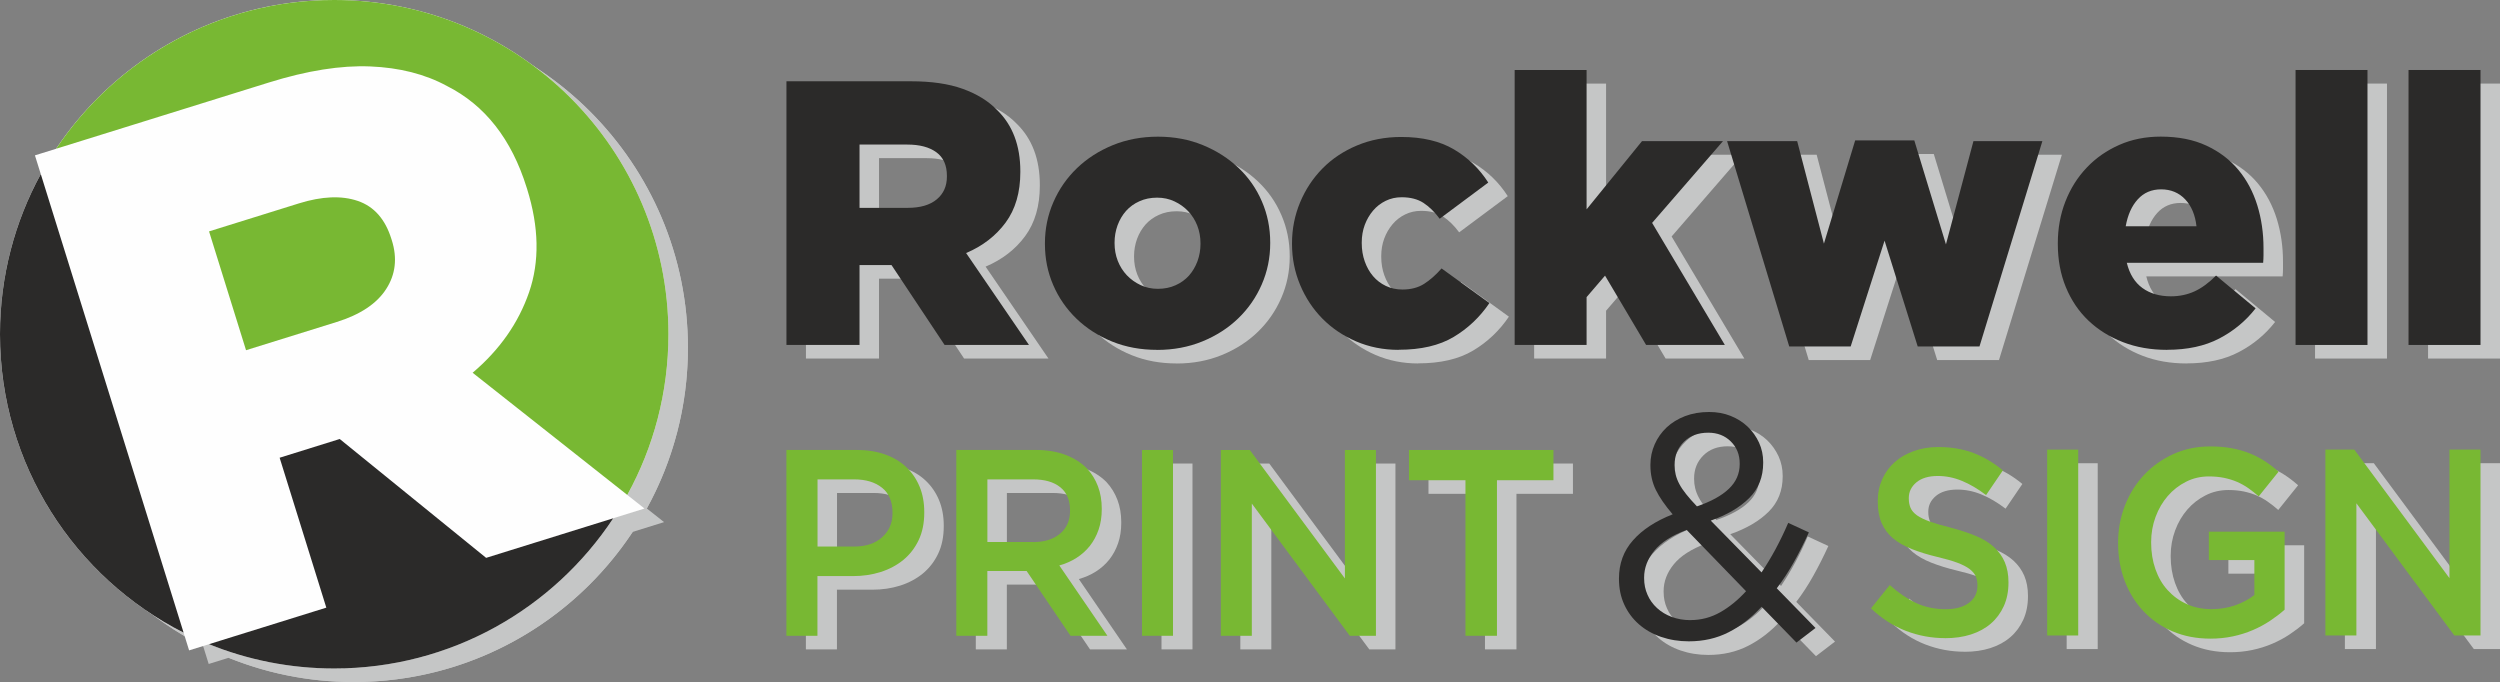 <?xml version="1.0" encoding="UTF-8"?>
<!DOCTYPE svg PUBLIC "-//W3C//DTD SVG 1.1//EN" "http://www.w3.org/Graphics/SVG/1.1/DTD/svg11.dtd">
<!-- Creator: CorelDRAW 2020 (64-Bit) -->
<svg xmlns="http://www.w3.org/2000/svg" xml:space="preserve" width="100mm" height="27.281mm" version="1.1" style="shape-rendering:geometricPrecision; text-rendering:geometricPrecision; image-rendering:optimizeQuality; fill-rule:evenodd; clip-rule:evenodd"
viewBox="0 0 50.013 13.644"
 xmlns:xlink="http://www.w3.org/1999/xlink"
 xmlns:xodm="http://www.corel.com/coreldraw/odm/2003">
 <rect x="0" y="0" width="50.013" height="13.644" fill="#808080" stroke="none"/>
 <defs>
  <style type="text/css">
   <![CDATA[
    .fil2 {fill:#FEFEFE}
    .fil0 {fill:#C5C6C6}
    .fil6 {fill:#2B2A29}
    .fil5 {fill:#78B833}
    .fil4 {fill:#FEFEFE;fill-rule:nonzero}
    .fil1 {fill:#C5C6C6;fill-rule:nonzero}
    .fil7 {fill:#2B2A29;fill-rule:nonzero}
    .fil3 {fill:#78B833;fill-rule:nonzero}
   ]]>
  </style>
 </defs>
 <g id="Layer_x0020_1">
  <g id="_4266878432">
   <g>
    <circle class="fil0" cx="7.076" cy="6.958" r="6.686"/>
    <path class="fil1" d="M17.474 11.206c0.238,0 0.426,-0.062 0.564,-0.187 0.138,-0.124 0.207,-0.284 0.207,-0.48l0 -0.011c0,-0.22 -0.07,-0.387 -0.209,-0.498 -0.139,-0.112 -0.326,-0.168 -0.561,-0.168l-0.73 0 0 1.343 0.73 0zm-1.351 -1.933l1.404 0c0.207,0 0.394,0.029 0.562,0.088 0.168,0.058 0.31,0.142 0.427,0.252 0.117,0.11 0.207,0.241 0.27,0.393 0.063,0.152 0.094,0.322 0.094,0.51l0 0.011c0,0.209 -0.037,0.392 -0.112,0.55 -0.075,0.158 -0.177,0.289 -0.306,0.396 -0.13,0.106 -0.281,0.187 -0.454,0.242 -0.174,0.055 -0.359,0.082 -0.556,0.082l-0.709 0 0 1.195 -0.621 0 0 -3.717z"/>
    <path id="1" class="fil1" d="M21.061 11.116c0.225,0 0.404,-0.056 0.536,-0.168 0.133,-0.112 0.199,-0.264 0.199,-0.456l0 -0.011c0,-0.203 -0.065,-0.357 -0.194,-0.461 -0.129,-0.105 -0.311,-0.158 -0.546,-0.158l-0.913 0 0 1.253 0.918 0zm-1.539 -1.843l1.587 0c0.224,0 0.422,0.033 0.595,0.098 0.173,0.066 0.317,0.157 0.432,0.274 0.095,0.103 0.168,0.221 0.219,0.356 0.051,0.135 0.076,0.283 0.076,0.446l0 0.011c0,0.152 -0.021,0.289 -0.064,0.412 -0.042,0.122 -0.101,0.23 -0.175,0.324 -0.075,0.094 -0.164,0.173 -0.267,0.239 -0.103,0.066 -0.218,0.116 -0.343,0.151l0.962 1.407 -0.738 0 -0.878 -1.296 -0.01 0 -0.776 0 0 1.296 -0.621 0 0 -3.717z"/>
    <polygon id="2" class="fil1" points="23.236,9.273 23.856,9.273 23.856,12.991 23.236,12.991 "/>
    <polygon id="3" class="fil1" points="24.813,9.273 25.392,9.273 27.295,11.844 27.295,9.273 27.916,9.273 27.916,12.991 27.393,12.991 25.433,10.346 25.433,12.991 24.813,12.991 "/>
    <polygon id="4" class="fil1" points="29.707,9.879 28.577,9.879 28.577,9.273 31.467,9.273 31.467,9.879 30.337,9.879 30.337,12.991 29.707,12.991 "/>
    <path class="fil1" d="M39.304 13.038c-0.275,0 -0.537,-0.049 -0.788,-0.146 -0.251,-0.097 -0.483,-0.247 -0.697,-0.449l0.376 -0.467c0.173,0.156 0.348,0.275 0.524,0.358 0.176,0.083 0.377,0.125 0.6,0.125 0.193,0 0.347,-0.043 0.46,-0.127 0.114,-0.085 0.17,-0.198 0.17,-0.34l0 -0.011c0,-0.067 -0.011,-0.127 -0.033,-0.178 -0.022,-0.051 -0.063,-0.1 -0.122,-0.146 -0.06,-0.046 -0.142,-0.088 -0.245,-0.127 -0.104,-0.039 -0.239,-0.078 -0.405,-0.117 -0.191,-0.046 -0.359,-0.098 -0.508,-0.157 -0.147,-0.058 -0.272,-0.129 -0.372,-0.212 -0.1,-0.083 -0.177,-0.185 -0.23,-0.305 -0.053,-0.12 -0.079,-0.266 -0.079,-0.435l0 -0.011c0,-0.159 0.031,-0.305 0.091,-0.438 0.061,-0.133 0.144,-0.246 0.25,-0.34 0.106,-0.094 0.233,-0.167 0.382,-0.22 0.148,-0.053 0.311,-0.08 0.487,-0.08 0.261,0 0.496,0.04 0.705,0.119 0.209,0.08 0.405,0.196 0.588,0.348l-0.336 0.494c-0.163,-0.124 -0.324,-0.219 -0.483,-0.284 -0.159,-0.066 -0.321,-0.098 -0.483,-0.098 -0.183,0 -0.326,0.043 -0.427,0.127 -0.102,0.085 -0.153,0.189 -0.153,0.313l0 0.011c0,0.071 0.012,0.134 0.036,0.189 0.024,0.055 0.067,0.104 0.13,0.149 0.064,0.044 0.15,0.086 0.26,0.125 0.111,0.039 0.251,0.08 0.421,0.122 0.186,0.05 0.353,0.104 0.497,0.165 0.144,0.06 0.265,0.134 0.359,0.22 0.095,0.087 0.168,0.188 0.217,0.303 0.049,0.115 0.074,0.249 0.074,0.401l0 0.011c0,0.173 -0.031,0.329 -0.093,0.467 -0.063,0.138 -0.149,0.255 -0.26,0.35 -0.11,0.096 -0.244,0.168 -0.399,0.218 -0.156,0.05 -0.327,0.074 -0.514,0.074z"/>
    <polygon id="1" class="fil1" points="41.344,9.267 41.965,9.267 41.965,12.985 41.344,12.985 "/>
    <path id="2" class="fil1" d="M44.611 13.048c-0.278,0 -0.531,-0.049 -0.758,-0.146 -0.227,-0.097 -0.421,-0.232 -0.583,-0.404 -0.161,-0.172 -0.286,-0.373 -0.374,-0.605 -0.088,-0.232 -0.132,-0.484 -0.132,-0.757l0 -0.011c0,-0.259 0.045,-0.504 0.136,-0.738 0.091,-0.234 0.218,-0.438 0.382,-0.613 0.164,-0.175 0.359,-0.314 0.584,-0.417 0.226,-0.103 0.472,-0.154 0.74,-0.154 0.156,0 0.298,0.011 0.425,0.035 0.127,0.023 0.245,0.056 0.353,0.098 0.108,0.043 0.211,0.095 0.308,0.157 0.097,0.062 0.191,0.134 0.282,0.215l-0.397 0.494c-0.068,-0.06 -0.137,-0.115 -0.209,-0.165 -0.071,-0.05 -0.146,-0.091 -0.224,-0.125 -0.078,-0.034 -0.164,-0.06 -0.257,-0.08 -0.093,-0.019 -0.196,-0.029 -0.308,-0.029 -0.163,0 -0.315,0.035 -0.455,0.106 -0.141,0.071 -0.263,0.166 -0.366,0.285 -0.103,0.119 -0.185,0.258 -0.244,0.418 -0.059,0.159 -0.089,0.328 -0.089,0.505l0 0.011c0,0.191 0.029,0.369 0.086,0.532 0.058,0.164 0.139,0.304 0.246,0.42 0.107,0.117 0.233,0.21 0.381,0.277 0.147,0.067 0.312,0.101 0.495,0.101 0.169,0 0.327,-0.026 0.474,-0.077 0.147,-0.052 0.275,-0.12 0.383,-0.206l0 -0.699 -0.911 0 0 -0.568 1.516 0 0 1.561c-0.088,0.078 -0.186,0.152 -0.292,0.223 -0.107,0.071 -0.222,0.133 -0.346,0.186 -0.124,0.053 -0.257,0.095 -0.399,0.125 -0.142,0.03 -0.292,0.045 -0.448,0.045z"/>
    <polygon id="3" class="fil1" points="46.91,9.267 47.489,9.267 49.392,11.838 49.392,9.267 50.013,9.267 50.013,12.985 49.49,12.985 47.531,10.34 47.531,12.985 46.91,12.985 "/>
    <g>
     <path class="fil1" d="M7.125 6.714c0.471,-0.147 0.801,-0.366 0.99,-0.658 0.189,-0.291 0.227,-0.616 0.115,-0.975l-0.009 -0.028c-0.123,-0.396 -0.347,-0.65 -0.671,-0.761 -0.324,-0.111 -0.718,-0.095 -1.18,0.049l-1.797 0.559 0.74 2.377 1.811 -0.564zm-6.035 -3.334l4.682 -1.458c0.764,-0.238 1.439,-0.345 2.026,-0.321 0.587,0.024 1.098,0.154 1.534,0.391 0.761,0.384 1.293,1.061 1.595,2.033l0.009 0.028c0.238,0.764 0.251,1.453 0.039,2.067 -0.212,0.614 -0.588,1.151 -1.128,1.609l3.438 2.716 -3.169 0.987 -2.929 -2.378 -0.028 0.009 -1.174 0.366 0.934 2.999 -2.744 0.855 -3.084 -9.902z"/>
     <path class="fil0" d="M7.125 6.714c0.471,-0.147 0.801,-0.366 0.99,-0.658 0.189,-0.291 0.227,-0.616 0.115,-0.975l-0.009 -0.028c-0.123,-0.396 -0.347,-0.65 -0.671,-0.761 -0.324,-0.111 -0.718,-0.095 -1.18,0.049l-1.797 0.559 0.74 2.377 1.811 -0.564z"/>
     <path class="fil0" d="M7.076 0.272c3.693,0 6.686,2.993 6.686,6.686 0,1.165 -0.298,2.261 -0.823,3.215l-3.094 -2.444c0.54,-0.458 0.916,-0.994 1.128,-1.609 0.212,-0.614 0.199,-1.304 -0.039,-2.067l-0.009 -0.028c-0.302,-0.971 -0.834,-1.649 -1.595,-2.033 -0.436,-0.237 -0.947,-0.367 -1.534,-0.391 -0.587,-0.024 -1.262,0.083 -2.026,0.321l-4.258 1.326c1.199,-1.794 3.243,-2.976 5.563,-2.976z"/>
     <path class="fil0" d="M12.658 10.639c-1.196,1.81 -3.249,3.005 -5.582,3.005 -0.886,0 -1.732,-0.173 -2.505,-0.486l2.347 -0.731 -0.934 -2.999 1.174 -0.366 0.028 -0.009 2.929 2.378 2.543 -0.792z"/>
     <path class="fil0" d="M4.063 12.928c-2.179,-1.102 -3.673,-3.361 -3.673,-5.97 0,-1.161 0.296,-2.252 0.816,-3.203l2.857 9.173z"/>
    </g>
    <path class="fil1" d="M18.55 4.43c0.251,0 0.445,-0.057 0.58,-0.17 0.136,-0.113 0.203,-0.265 0.203,-0.456l0 -0.015c0,-0.211 -0.07,-0.368 -0.211,-0.471 -0.141,-0.103 -0.334,-0.154 -0.58,-0.154l-0.957 0 0 1.266 0.965 0zm-2.427 -2.532l2.494 0c0.407,0 0.751,0.05 1.032,0.151 0.281,0.101 0.51,0.241 0.686,0.422 0.311,0.301 0.467,0.711 0.467,1.228l0 0.015c0,0.407 -0.098,0.744 -0.294,1.01 -0.196,0.266 -0.46,0.47 -0.791,0.61l1.258 1.839 -1.688 0 -1.062 -1.598 -0.015 0 -0.625 0 0 1.598 -1.462 0 0 -5.275z"/>
    <path id="1" class="fil1" d="M23.554 6.05c0.131,0 0.249,-0.024 0.354,-0.072 0.105,-0.046 0.195,-0.112 0.268,-0.193 0.073,-0.083 0.129,-0.178 0.17,-0.288 0.04,-0.111 0.06,-0.225 0.06,-0.344l0 -0.015c0,-0.124 -0.021,-0.241 -0.064,-0.352 -0.043,-0.109 -0.103,-0.205 -0.181,-0.288 -0.078,-0.082 -0.17,-0.148 -0.275,-0.197 -0.105,-0.05 -0.221,-0.075 -0.347,-0.075 -0.131,0 -0.249,0.024 -0.354,0.072 -0.105,0.046 -0.195,0.112 -0.268,0.193 -0.073,0.083 -0.129,0.178 -0.17,0.288 -0.04,0.111 -0.06,0.225 -0.06,0.344l0 0.015c0,0.124 0.021,0.241 0.064,0.352 0.043,0.109 0.103,0.205 0.181,0.288 0.078,0.082 0.17,0.148 0.275,0.197 0.105,0.05 0.221,0.075 0.347,0.075zm-0.015 1.221c-0.327,0 -0.627,-0.055 -0.9,-0.166 -0.274,-0.111 -0.511,-0.263 -0.712,-0.456 -0.201,-0.194 -0.357,-0.418 -0.467,-0.674 -0.111,-0.256 -0.166,-0.53 -0.166,-0.821l0 -0.015c0,-0.291 0.057,-0.567 0.17,-0.825 0.113,-0.259 0.27,-0.485 0.471,-0.678 0.201,-0.193 0.44,-0.347 0.716,-0.46 0.276,-0.113 0.578,-0.17 0.904,-0.17 0.327,0 0.627,0.057 0.901,0.17 0.274,0.113 0.511,0.265 0.712,0.456 0.201,0.191 0.357,0.414 0.467,0.671 0.111,0.256 0.166,0.53 0.166,0.821l0 0.015c0,0.291 -0.057,0.567 -0.17,0.825 -0.113,0.259 -0.27,0.485 -0.471,0.678 -0.201,0.194 -0.44,0.347 -0.716,0.46 -0.276,0.113 -0.578,0.17 -0.904,0.17z"/>
    <path id="2" class="fil1" d="M28.37 7.271c-0.306,0 -0.59,-0.057 -0.852,-0.17 -0.261,-0.113 -0.486,-0.265 -0.674,-0.456 -0.188,-0.191 -0.337,-0.416 -0.445,-0.674 -0.108,-0.259 -0.162,-0.531 -0.162,-0.818l0 -0.015c0,-0.286 0.054,-0.559 0.162,-0.818 0.108,-0.259 0.258,-0.485 0.448,-0.678 0.191,-0.194 0.421,-0.347 0.69,-0.46 0.269,-0.113 0.564,-0.17 0.885,-0.17 0.422,0 0.774,0.083 1.055,0.249 0.281,0.166 0.51,0.387 0.686,0.663l-0.972 0.724c-0.101,-0.136 -0.208,-0.241 -0.324,-0.317 -0.116,-0.075 -0.261,-0.113 -0.437,-0.113 -0.116,0 -0.222,0.024 -0.32,0.072 -0.098,0.048 -0.182,0.113 -0.252,0.196 -0.07,0.083 -0.126,0.178 -0.166,0.286 -0.04,0.108 -0.06,0.225 -0.06,0.35l0 0.015c0,0.131 0.02,0.252 0.06,0.365 0.04,0.113 0.095,0.211 0.166,0.294 0.07,0.083 0.156,0.148 0.256,0.196 0.101,0.048 0.211,0.072 0.332,0.072 0.171,0 0.315,-0.038 0.433,-0.113 0.118,-0.075 0.235,-0.178 0.35,-0.309l0.957 0.693c-0.191,0.281 -0.429,0.507 -0.716,0.678 -0.286,0.171 -0.653,0.256 -1.1,0.256z"/>
    <polygon id="3" class="fil1" points="30.691,1.672 32.13,1.672 32.13,4.46 33.238,3.096 34.858,3.096 33.441,4.731 34.896,7.173 33.321,7.173 32.499,5.786 32.13,6.216 32.13,7.173 30.691,7.173 "/>
    <polygon id="4" class="fil1" points="34.941,3.096 36.343,3.096 36.878,5.146 37.503,3.081 38.686,3.081 39.319,5.161 39.869,3.096 41.248,3.096 39.99,7.203 38.754,7.203 38.091,5.085 37.413,7.203 36.184,7.203 "/>
    <path id="5" class="fil1" d="M44.331 4.799c-0.025,-0.226 -0.101,-0.406 -0.226,-0.539 -0.126,-0.133 -0.286,-0.2 -0.482,-0.2 -0.191,0 -0.347,0.067 -0.467,0.2 -0.121,0.133 -0.201,0.313 -0.241,0.539l1.417 0zm-0.588 2.472c-0.322,0 -0.616,-0.051 -0.882,-0.154 -0.266,-0.103 -0.496,-0.246 -0.69,-0.43 -0.193,-0.183 -0.344,-0.406 -0.452,-0.667 -0.108,-0.261 -0.162,-0.55 -0.162,-0.867l0 -0.015c0,-0.296 0.05,-0.574 0.151,-0.833 0.101,-0.259 0.242,-0.485 0.426,-0.678 0.183,-0.194 0.401,-0.345 0.652,-0.456 0.251,-0.111 0.527,-0.166 0.829,-0.166 0.352,0 0.657,0.06 0.916,0.181 0.259,0.121 0.472,0.283 0.64,0.486 0.168,0.203 0.294,0.44 0.377,0.708 0.083,0.269 0.124,0.554 0.124,0.855 0,0.045 0,0.093 0,0.143 0,0.05 -0.003,0.101 -0.007,0.151l-2.728 0c0.055,0.226 0.16,0.394 0.313,0.505 0.153,0.111 0.343,0.166 0.569,0.166 0.171,0 0.328,-0.033 0.471,-0.098 0.143,-0.065 0.288,-0.171 0.433,-0.317l0.791 0.656c-0.196,0.251 -0.438,0.452 -0.727,0.603 -0.289,0.151 -0.637,0.226 -1.044,0.226z"/>
    <polygon id="6" class="fil1" points="46.313,1.672 47.752,1.672 47.752,7.173 46.313,7.173 "/>
    <polygon id="7" class="fil1" points="48.574,1.672 50.013,1.672 50.013,7.173 48.574,7.173 "/>
    <path class="fil1" d="M34.208 12.677c0.212,0 0.41,-0.052 0.594,-0.156 0.184,-0.104 0.357,-0.245 0.518,-0.422l-1.188 -1.226c-0.296,0.11 -0.512,0.249 -0.648,0.416 -0.136,0.167 -0.203,0.346 -0.203,0.537l0 0.013c0,0.119 0.022,0.229 0.067,0.33 0.044,0.102 0.108,0.191 0.191,0.267 0.083,0.076 0.181,0.136 0.295,0.178 0.114,0.042 0.239,0.064 0.375,0.064zm0.127 -2.274c0.284,-0.097 0.498,-0.215 0.642,-0.353 0.144,-0.138 0.216,-0.302 0.216,-0.492l0 -0.013c0,-0.178 -0.059,-0.325 -0.178,-0.442 -0.119,-0.117 -0.269,-0.175 -0.451,-0.175 -0.203,0 -0.366,0.061 -0.489,0.184 -0.123,0.123 -0.184,0.275 -0.184,0.457l0 0.013c0,0.064 0.007,0.126 0.022,0.187 0.015,0.061 0.039,0.124 0.073,0.187 0.034,0.064 0.079,0.131 0.137,0.203 0.057,0.072 0.128,0.152 0.213,0.241zm1.296 2.007c-0.203,0.22 -0.423,0.391 -0.661,0.511 -0.237,0.121 -0.502,0.181 -0.794,0.181 -0.199,0 -0.384,-0.03 -0.556,-0.089 -0.172,-0.059 -0.32,-0.144 -0.445,-0.254 -0.125,-0.11 -0.222,-0.241 -0.292,-0.394 -0.07,-0.152 -0.105,-0.322 -0.105,-0.508l0 -0.013c0,-0.296 0.093,-0.551 0.28,-0.762 0.186,-0.212 0.451,-0.386 0.794,-0.521 -0.152,-0.178 -0.265,-0.341 -0.337,-0.489 -0.072,-0.148 -0.108,-0.311 -0.108,-0.489l0 -0.013c0,-0.144 0.029,-0.281 0.086,-0.41 0.057,-0.129 0.137,-0.241 0.238,-0.337 0.102,-0.095 0.225,-0.171 0.368,-0.226 0.144,-0.055 0.305,-0.083 0.483,-0.083 0.157,0 0.301,0.026 0.432,0.079 0.131,0.053 0.245,0.125 0.34,0.216 0.095,0.091 0.17,0.197 0.226,0.318 0.055,0.121 0.083,0.251 0.083,0.391l0 0.013c0,0.284 -0.093,0.519 -0.28,0.705 -0.186,0.186 -0.443,0.337 -0.769,0.451l1.016 1.036c0.097,-0.144 0.191,-0.299 0.28,-0.464 0.089,-0.165 0.174,-0.341 0.254,-0.527l0.413 0.191c-0.097,0.212 -0.198,0.411 -0.302,0.597 -0.104,0.186 -0.217,0.36 -0.34,0.521l0.775 0.794 -0.381 0.292 -0.699 -0.718z"/>
   </g>
   <g>
    <circle class="fil2" cx="6.686" cy="6.686" r="6.686"/>
    <path class="fil3" d="M17.084 10.934c0.238,0 0.426,-0.062 0.564,-0.187 0.138,-0.124 0.207,-0.284 0.207,-0.48l0 -0.011c0,-0.22 -0.07,-0.387 -0.209,-0.498 -0.139,-0.112 -0.326,-0.168 -0.561,-0.168l-0.73 0 0 1.343 0.73 0zm-1.351 -1.933l1.404 0c0.207,0 0.394,0.029 0.562,0.088 0.168,0.058 0.31,0.142 0.427,0.252 0.117,0.11 0.207,0.241 0.27,0.393 0.063,0.152 0.094,0.322 0.094,0.51l0 0.011c0,0.209 -0.037,0.392 -0.112,0.55 -0.075,0.158 -0.177,0.289 -0.306,0.396 -0.13,0.106 -0.281,0.187 -0.454,0.242 -0.174,0.055 -0.359,0.082 -0.556,0.082l-0.709 0 0 1.195 -0.621 0 0 -3.717z"/>
    <path id="1" class="fil3" d="M20.671 10.844c0.225,0 0.404,-0.056 0.536,-0.168 0.133,-0.112 0.199,-0.264 0.199,-0.456l0 -0.011c0,-0.203 -0.065,-0.357 -0.194,-0.461 -0.129,-0.105 -0.311,-0.158 -0.546,-0.158l-0.913 0 0 1.253 0.918 0zm-1.539 -1.843l1.587 0c0.224,0 0.422,0.033 0.595,0.098 0.173,0.066 0.317,0.157 0.432,0.274 0.095,0.103 0.168,0.221 0.219,0.356 0.051,0.135 0.076,0.283 0.076,0.446l0 0.011c0,0.152 -0.021,0.289 -0.064,0.412 -0.042,0.122 -0.101,0.23 -0.175,0.324 -0.075,0.094 -0.164,0.173 -0.267,0.239 -0.103,0.066 -0.218,0.116 -0.343,0.151l0.962 1.407 -0.738 0 -0.878 -1.296 -0.01 0 -0.776 0 0 1.296 -0.621 0 0 -3.717z"/>
    <polygon id="2" class="fil3" points="22.846,9.002 23.466,9.002 23.466,12.719 22.846,12.719 "/>
    <polygon id="3" class="fil3" points="24.423,9.002 25.002,9.002 26.905,11.572 26.905,9.002 27.526,9.002 27.526,12.719 27.003,12.719 25.043,10.074 25.043,12.719 24.423,12.719 "/>
    <polygon id="4" class="fil3" points="29.317,9.607 28.187,9.607 28.187,9.002 31.077,9.002 31.077,9.607 29.947,9.607 29.947,12.719 29.317,12.719 "/>
    <path class="fil3" d="M38.914 12.766c-0.275,0 -0.537,-0.049 -0.788,-0.146 -0.251,-0.097 -0.483,-0.247 -0.697,-0.449l0.376 -0.467c0.173,0.156 0.348,0.275 0.524,0.358 0.176,0.083 0.377,0.125 0.6,0.125 0.193,0 0.347,-0.043 0.46,-0.127 0.114,-0.085 0.17,-0.198 0.17,-0.34l0 -0.011c0,-0.067 -0.011,-0.127 -0.033,-0.178 -0.022,-0.051 -0.063,-0.1 -0.122,-0.146 -0.06,-0.046 -0.142,-0.088 -0.245,-0.127 -0.104,-0.039 -0.239,-0.078 -0.405,-0.117 -0.191,-0.046 -0.359,-0.098 -0.508,-0.157 -0.147,-0.058 -0.272,-0.129 -0.372,-0.212 -0.1,-0.083 -0.177,-0.185 -0.23,-0.305 -0.053,-0.12 -0.079,-0.266 -0.079,-0.435l0 -0.011c0,-0.159 0.031,-0.305 0.091,-0.438 0.061,-0.133 0.144,-0.246 0.25,-0.34 0.106,-0.094 0.233,-0.167 0.382,-0.22 0.148,-0.053 0.311,-0.08 0.487,-0.08 0.261,0 0.496,0.04 0.705,0.119 0.209,0.08 0.404,0.196 0.588,0.348l-0.336 0.494c-0.163,-0.124 -0.324,-0.219 -0.483,-0.284 -0.159,-0.066 -0.321,-0.098 -0.483,-0.098 -0.183,0 -0.326,0.043 -0.427,0.127 -0.102,0.085 -0.153,0.189 -0.153,0.313l0 0.011c0,0.071 0.012,0.134 0.036,0.189 0.024,0.055 0.067,0.104 0.13,0.149 0.064,0.044 0.15,0.086 0.26,0.125 0.111,0.039 0.251,0.08 0.421,0.122 0.186,0.05 0.353,0.104 0.497,0.165 0.144,0.06 0.265,0.134 0.359,0.22 0.095,0.087 0.168,0.188 0.217,0.303 0.049,0.115 0.074,0.249 0.074,0.401l0 0.011c0,0.173 -0.031,0.329 -0.093,0.467 -0.063,0.138 -0.149,0.255 -0.26,0.35 -0.11,0.096 -0.244,0.168 -0.399,0.218 -0.156,0.05 -0.327,0.074 -0.514,0.074z"/>
    <polygon id="1" class="fil3" points="40.954,8.995 41.575,8.995 41.575,12.713 40.954,12.713 "/>
    <path id="2" class="fil3" d="M44.22 12.776c-0.278,0 -0.531,-0.049 -0.758,-0.146 -0.227,-0.097 -0.421,-0.232 -0.583,-0.404 -0.161,-0.172 -0.286,-0.373 -0.374,-0.605 -0.088,-0.232 -0.132,-0.484 -0.132,-0.757l0 -0.011c0,-0.259 0.045,-0.504 0.136,-0.738 0.091,-0.234 0.218,-0.438 0.382,-0.613 0.164,-0.175 0.359,-0.314 0.584,-0.417 0.226,-0.103 0.472,-0.154 0.74,-0.154 0.156,0 0.298,0.011 0.425,0.035 0.127,0.023 0.245,0.056 0.353,0.098 0.108,0.043 0.211,0.095 0.308,0.157 0.097,0.062 0.191,0.134 0.282,0.215l-0.397 0.494c-0.068,-0.06 -0.137,-0.115 -0.209,-0.165 -0.071,-0.05 -0.146,-0.091 -0.224,-0.125 -0.078,-0.034 -0.164,-0.06 -0.257,-0.08 -0.093,-0.019 -0.196,-0.029 -0.308,-0.029 -0.163,0 -0.315,0.035 -0.455,0.106 -0.141,0.071 -0.263,0.166 -0.366,0.285 -0.103,0.119 -0.185,0.258 -0.244,0.418 -0.059,0.159 -0.089,0.328 -0.089,0.505l0 0.011c0,0.191 0.029,0.369 0.086,0.532 0.058,0.164 0.139,0.304 0.246,0.42 0.107,0.117 0.233,0.21 0.381,0.277 0.147,0.067 0.312,0.101 0.495,0.101 0.169,0 0.327,-0.026 0.474,-0.077 0.147,-0.052 0.275,-0.12 0.383,-0.206l0 -0.699 -0.911 0 0 -0.568 1.516 0 0 1.561c-0.088,0.078 -0.186,0.152 -0.292,0.223 -0.107,0.071 -0.222,0.133 -0.346,0.186 -0.124,0.053 -0.257,0.095 -0.399,0.125 -0.142,0.03 -0.292,0.045 -0.448,0.045z"/>
    <polygon id="3" class="fil3" points="46.52,8.995 47.099,8.995 49.002,11.566 49.002,8.995 49.623,8.995 49.623,12.713 49.1,12.713 47.14,10.068 47.14,12.713 46.52,12.713 "/>
    <g>
     <path class="fil4" d="M6.734 6.442c0.471,-0.147 0.802,-0.366 0.99,-0.658 0.189,-0.291 0.227,-0.617 0.115,-0.975l-0.009 -0.028c-0.123,-0.396 -0.347,-0.65 -0.671,-0.761 -0.324,-0.111 -0.718,-0.095 -1.18,0.049l-1.797 0.56 0.74 2.377 1.811 -0.564zm-6.035 -3.334l4.682 -1.458c0.764,-0.238 1.439,-0.345 2.026,-0.321 0.587,0.024 1.098,0.154 1.534,0.391 0.761,0.384 1.293,1.061 1.595,2.033l0.009 0.028c0.238,0.764 0.251,1.453 0.039,2.067 -0.212,0.614 -0.588,1.151 -1.129,1.609l3.438 2.716 -3.169 0.987 -2.929 -2.378 -0.028 0.009 -1.174 0.366 0.934 2.999 -2.744 0.855 -3.084 -9.902z"/>
     <path class="fil5" d="M6.734 6.442c0.471,-0.147 0.802,-0.366 0.99,-0.658 0.189,-0.291 0.227,-0.617 0.115,-0.975l-0.009 -0.028c-0.123,-0.396 -0.347,-0.65 -0.671,-0.761 -0.324,-0.111 -0.718,-0.095 -1.18,0.049l-1.797 0.56 0.74 2.377 1.811 -0.564z"/>
     <path class="fil5" d="M6.686 0c3.693,0 6.686,2.993 6.686,6.686 0,1.165 -0.298,2.261 -0.823,3.215l-3.094 -2.444c0.54,-0.458 0.916,-0.994 1.129,-1.609 0.212,-0.614 0.199,-1.304 -0.039,-2.067l-0.009 -0.028c-0.302,-0.971 -0.834,-1.649 -1.595,-2.033 -0.436,-0.237 -0.947,-0.367 -1.534,-0.391 -0.587,-0.024 -1.262,0.083 -2.026,0.321l-4.258 1.326c1.199,-1.794 3.243,-2.976 5.563,-2.976z"/>
     <path class="fil6" d="M12.268 10.368c-1.196,1.81 -3.249,3.005 -5.582,3.005 -0.886,0 -1.732,-0.173 -2.505,-0.486l2.347 -0.731 -0.934 -2.999 1.174 -0.366 0.028 -0.009 2.929 2.378 2.543 -0.792z"/>
     <path class="fil6" d="M3.673 12.656c-2.179,-1.102 -3.673,-3.361 -3.673,-5.97 0,-1.161 0.296,-2.252 0.816,-3.203l2.857 9.173z"/>
    </g>
    <path class="fil7" d="M18.16 4.158c0.251,0 0.445,-0.057 0.58,-0.17 0.136,-0.113 0.203,-0.265 0.203,-0.456l0 -0.015c0,-0.211 -0.07,-0.368 -0.211,-0.471 -0.141,-0.103 -0.334,-0.154 -0.58,-0.154l-0.957 0 0 1.266 0.965 0zm-2.427 -2.532l2.494 0c0.407,0 0.751,0.05 1.032,0.151 0.281,0.101 0.51,0.241 0.686,0.422 0.311,0.301 0.467,0.711 0.467,1.228l0 0.015c0,0.407 -0.098,0.744 -0.294,1.01 -0.196,0.266 -0.46,0.47 -0.791,0.61l1.258 1.839 -1.688 0 -1.062 -1.598 -0.015 0 -0.625 0 0 1.598 -1.462 0 0 -5.275z"/>
    <path id="1" class="fil7" d="M23.164 5.778c0.131,0 0.249,-0.024 0.354,-0.072 0.105,-0.046 0.195,-0.112 0.268,-0.193 0.073,-0.083 0.129,-0.178 0.17,-0.288 0.04,-0.111 0.06,-0.225 0.06,-0.344l0 -0.015c0,-0.124 -0.021,-0.241 -0.064,-0.352 -0.043,-0.109 -0.103,-0.205 -0.181,-0.288 -0.078,-0.082 -0.17,-0.148 -0.275,-0.197 -0.105,-0.05 -0.221,-0.075 -0.347,-0.075 -0.131,0 -0.249,0.024 -0.354,0.072 -0.105,0.046 -0.195,0.112 -0.268,0.193 -0.073,0.083 -0.129,0.178 -0.17,0.288 -0.04,0.111 -0.06,0.225 -0.06,0.344l0 0.015c0,0.124 0.021,0.241 0.064,0.352 0.043,0.109 0.103,0.205 0.181,0.288 0.078,0.082 0.17,0.148 0.275,0.197 0.105,0.05 0.221,0.075 0.347,0.075zm-0.015 1.221c-0.327,0 -0.627,-0.055 -0.9,-0.166 -0.274,-0.111 -0.511,-0.263 -0.712,-0.456 -0.201,-0.194 -0.357,-0.418 -0.467,-0.674 -0.111,-0.256 -0.166,-0.53 -0.166,-0.821l0 -0.015c0,-0.291 0.057,-0.567 0.17,-0.825 0.113,-0.259 0.27,-0.485 0.471,-0.678 0.201,-0.193 0.44,-0.347 0.716,-0.46 0.276,-0.113 0.578,-0.17 0.904,-0.17 0.327,0 0.627,0.057 0.901,0.17 0.274,0.113 0.511,0.265 0.712,0.456 0.201,0.191 0.357,0.414 0.467,0.671 0.111,0.256 0.166,0.53 0.166,0.821l0 0.015c0,0.291 -0.057,0.567 -0.17,0.825 -0.113,0.259 -0.27,0.485 -0.471,0.678 -0.201,0.194 -0.44,0.347 -0.716,0.46 -0.276,0.113 -0.578,0.17 -0.904,0.17z"/>
    <path id="2" class="fil7" d="M27.98 6.999c-0.306,0 -0.59,-0.057 -0.852,-0.17 -0.261,-0.113 -0.486,-0.265 -0.674,-0.456 -0.188,-0.191 -0.337,-0.416 -0.445,-0.674 -0.108,-0.259 -0.162,-0.531 -0.162,-0.818l0 -0.015c0,-0.286 0.054,-0.559 0.162,-0.818 0.108,-0.259 0.258,-0.485 0.448,-0.678 0.191,-0.194 0.421,-0.347 0.69,-0.46 0.269,-0.113 0.564,-0.17 0.885,-0.17 0.422,0 0.774,0.083 1.055,0.249 0.281,0.166 0.51,0.387 0.686,0.663l-0.972 0.724c-0.101,-0.136 -0.208,-0.241 -0.324,-0.317 -0.116,-0.075 -0.261,-0.113 -0.437,-0.113 -0.116,0 -0.222,0.024 -0.32,0.072 -0.098,0.048 -0.182,0.113 -0.252,0.196 -0.07,0.083 -0.126,0.178 -0.166,0.286 -0.04,0.108 -0.06,0.225 -0.06,0.35l0 0.015c0,0.131 0.02,0.252 0.06,0.365 0.04,0.113 0.095,0.211 0.166,0.294 0.07,0.083 0.156,0.148 0.256,0.196 0.101,0.048 0.211,0.072 0.332,0.072 0.171,0 0.315,-0.038 0.433,-0.113 0.118,-0.075 0.235,-0.178 0.35,-0.309l0.957 0.693c-0.191,0.281 -0.429,0.507 -0.716,0.678 -0.286,0.171 -0.653,0.256 -1.1,0.256z"/>
    <polygon id="3" class="fil7" points="30.301,1.4 31.74,1.4 31.74,4.188 32.848,2.824 34.468,2.824 33.051,4.459 34.506,6.901 32.931,6.901 32.109,5.514 31.74,5.944 31.74,6.901 30.301,6.901 "/>
    <polygon id="4" class="fil7" points="34.551,2.824 35.953,2.824 36.488,4.874 37.113,2.809 38.296,2.809 38.929,4.889 39.479,2.824 40.858,2.824 39.6,6.931 38.364,6.931 37.701,4.814 37.023,6.931 35.794,6.931 "/>
    <path id="5" class="fil7" d="M43.941 4.527c-0.025,-0.226 -0.101,-0.406 -0.226,-0.539 -0.126,-0.133 -0.286,-0.2 -0.482,-0.2 -0.191,0 -0.347,0.067 -0.467,0.2 -0.121,0.133 -0.201,0.313 -0.241,0.539l1.417 0zm-0.588 2.472c-0.322,0 -0.616,-0.051 -0.882,-0.154 -0.266,-0.103 -0.496,-0.246 -0.69,-0.43 -0.193,-0.183 -0.344,-0.406 -0.452,-0.667 -0.108,-0.261 -0.162,-0.55 -0.162,-0.867l0 -0.015c0,-0.296 0.05,-0.574 0.151,-0.833 0.101,-0.259 0.242,-0.485 0.426,-0.678 0.183,-0.194 0.401,-0.345 0.652,-0.456 0.251,-0.111 0.527,-0.166 0.829,-0.166 0.352,0 0.657,0.06 0.916,0.181 0.259,0.121 0.472,0.283 0.64,0.486 0.168,0.203 0.294,0.44 0.377,0.708 0.083,0.269 0.124,0.554 0.124,0.855 0,0.045 0,0.093 0,0.143 0,0.05 -0.003,0.101 -0.007,0.151l-2.728 0c0.055,0.226 0.16,0.394 0.313,0.505 0.153,0.111 0.343,0.166 0.569,0.166 0.171,0 0.328,-0.033 0.471,-0.098 0.143,-0.065 0.288,-0.171 0.433,-0.317l0.791 0.656c-0.196,0.251 -0.438,0.452 -0.727,0.603 -0.289,0.151 -0.637,0.226 -1.044,0.226z"/>
    <polygon id="6" class="fil7" points="45.923,1.4 47.362,1.4 47.362,6.901 45.923,6.901 "/>
    <polygon id="7" class="fil7" points="48.183,1.4 49.623,1.4 49.623,6.901 48.183,6.901 "/>
    <path class="fil7" d="M33.818 12.405c0.212,0 0.41,-0.052 0.594,-0.156 0.184,-0.104 0.357,-0.245 0.518,-0.422l-1.188 -1.226c-0.296,0.11 -0.512,0.249 -0.648,0.416 -0.136,0.167 -0.203,0.346 -0.203,0.537l0 0.013c0,0.119 0.022,0.229 0.067,0.33 0.044,0.102 0.108,0.191 0.191,0.267 0.083,0.076 0.181,0.136 0.295,0.178 0.114,0.042 0.239,0.064 0.375,0.064zm0.127 -2.274c0.284,-0.097 0.498,-0.215 0.642,-0.353 0.144,-0.138 0.216,-0.302 0.216,-0.492l0 -0.013c0,-0.178 -0.059,-0.325 -0.178,-0.442 -0.119,-0.117 -0.269,-0.175 -0.451,-0.175 -0.203,0 -0.366,0.061 -0.489,0.184 -0.123,0.123 -0.184,0.275 -0.184,0.457l0 0.013c0,0.064 0.007,0.126 0.022,0.187 0.015,0.061 0.039,0.124 0.073,0.187 0.034,0.064 0.079,0.131 0.137,0.203 0.057,0.072 0.128,0.152 0.213,0.241zm1.296 2.007c-0.203,0.22 -0.423,0.391 -0.661,0.511 -0.237,0.121 -0.502,0.181 -0.794,0.181 -0.199,0 -0.384,-0.03 -0.556,-0.089 -0.172,-0.059 -0.32,-0.144 -0.445,-0.254 -0.125,-0.11 -0.222,-0.241 -0.292,-0.394 -0.07,-0.152 -0.105,-0.322 -0.105,-0.508l0 -0.013c0,-0.296 0.093,-0.551 0.28,-0.762 0.186,-0.212 0.451,-0.386 0.794,-0.521 -0.152,-0.178 -0.265,-0.341 -0.337,-0.489 -0.072,-0.148 -0.108,-0.311 -0.108,-0.489l0 -0.013c0,-0.144 0.029,-0.281 0.086,-0.41 0.057,-0.129 0.137,-0.241 0.238,-0.337 0.102,-0.095 0.225,-0.171 0.368,-0.226 0.144,-0.055 0.305,-0.083 0.483,-0.083 0.157,0 0.301,0.026 0.432,0.079 0.131,0.053 0.245,0.125 0.34,0.216 0.095,0.091 0.17,0.197 0.226,0.318 0.055,0.121 0.083,0.251 0.083,0.391l0 0.013c0,0.284 -0.093,0.519 -0.28,0.705 -0.186,0.186 -0.443,0.337 -0.769,0.451l1.016 1.036c0.097,-0.144 0.191,-0.299 0.28,-0.464 0.089,-0.165 0.174,-0.341 0.254,-0.527l0.413 0.191c-0.097,0.212 -0.198,0.411 -0.302,0.597 -0.104,0.186 -0.217,0.36 -0.34,0.521l0.775 0.794 -0.381 0.292 -0.699 -0.718z"/>
   </g>
  </g>
 </g>
</svg>
